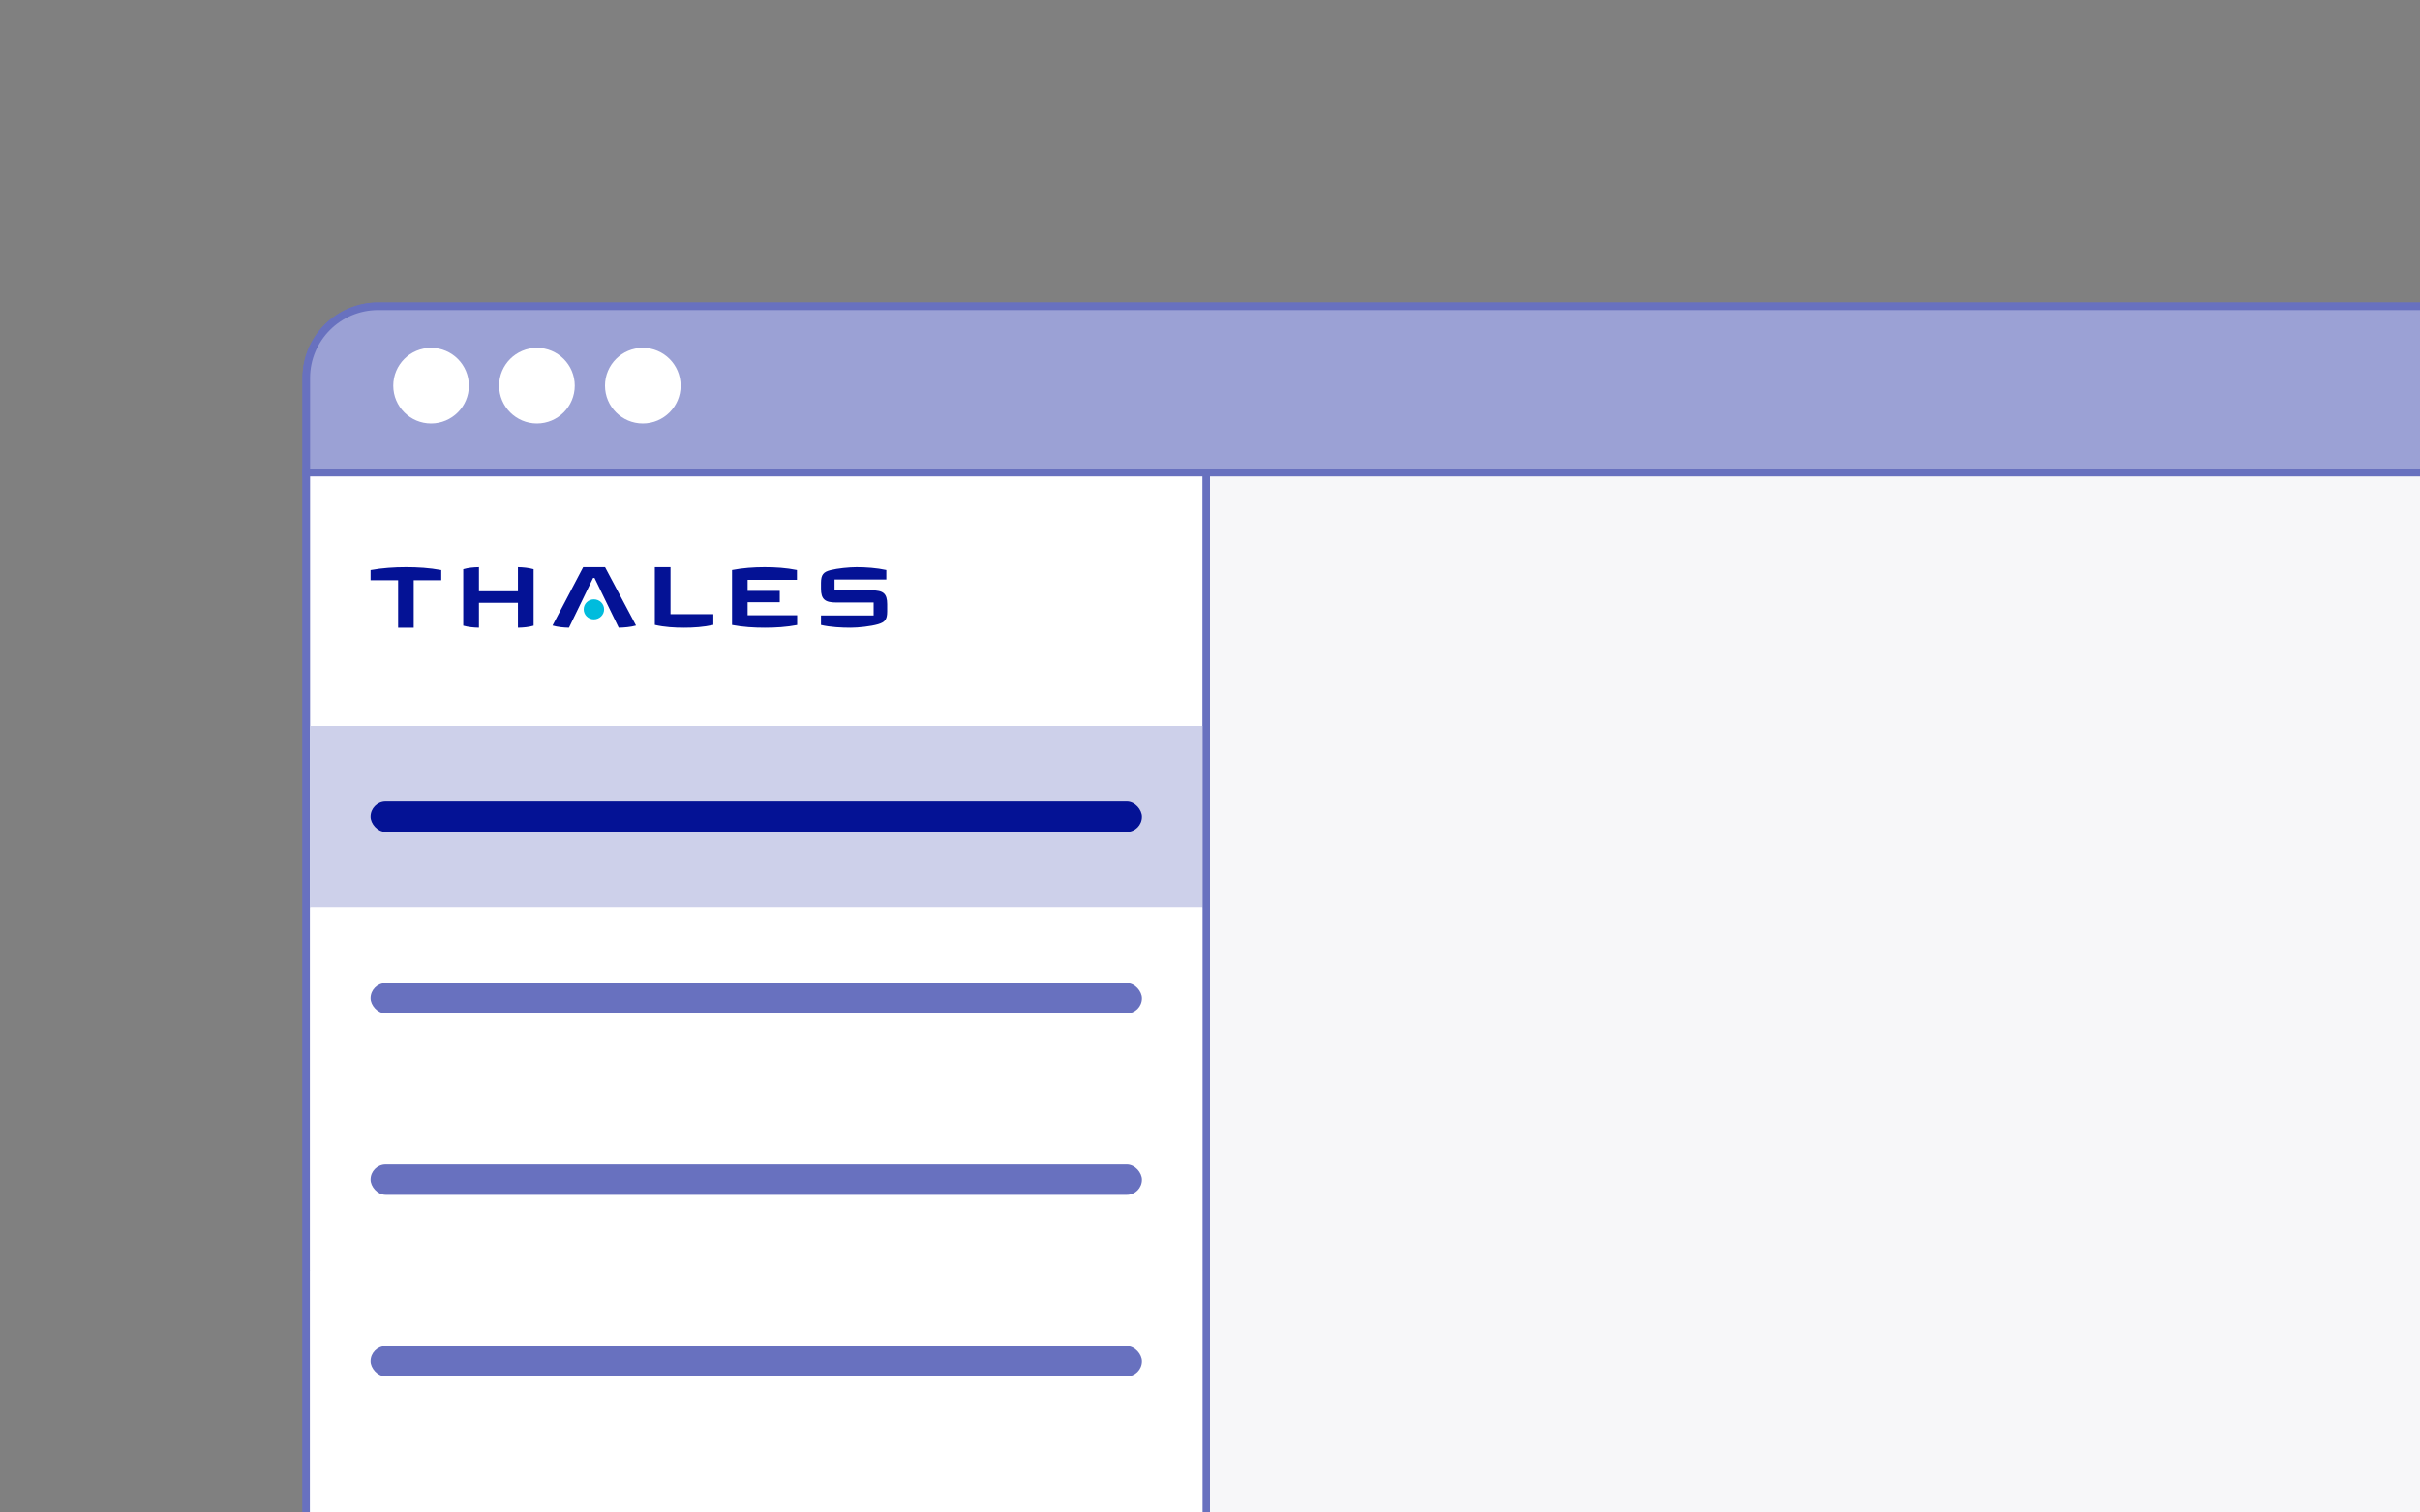 <svg width="320" height="200" viewBox="0 0 320 200" fill="none" xmlns="http://www.w3.org/2000/svg">
<rect x="0" y="0" width="320" height="200" fill="#808080" stroke="none"/>
<g clip-path="url(#clip0_16821_418440)">
<path d="M40.5 50C40.5 44.753 44.753 40.5 50 40.5H320.5V200.5H40.5V50Z" fill="#F7F7F9" stroke="#6871BF"/>
<path d="M40.5 50C40.5 44.753 44.753 40.5 50 40.5H320.5V62.5H40.5V50Z" fill="#9BA1D5" stroke="#6871BF"/>
<circle cx="57" cy="51" r="5" fill="white"/>
<circle cx="71" cy="51" r="5" fill="white"/>
<circle cx="85" cy="51" r="5" fill="white"/>
<path d="M40.5 62.5H159.5V200.5H40.5V62.5Z" fill="white" stroke="#6871BF"/>
<path d="M117.313 80.868C117.313 81.955 116.988 82.275 116.113 82.54C115.167 82.819 113.487 83 112.484 83C111.298 83 109.815 82.93 108.559 82.638V81.383H115.52V79.669H110.592C109.109 79.669 108.559 79.265 108.559 77.843V77.091C108.559 75.962 108.898 75.627 109.815 75.39C110.747 75.153 112.272 75 113.275 75C114.489 75 115.944 75.098 117.2 75.376V76.631H110.352V78.066H115.28C116.763 78.066 117.313 78.456 117.313 79.892V80.868Z" fill="#041295"/>
<path d="M105.438 82.637C103.998 82.916 102.544 83 101.132 83C99.719 83 98.251 82.916 96.797 82.637V75.377C98.237 75.098 99.705 75 101.103 75C102.515 75 103.941 75.084 105.382 75.377V76.675H98.858V78.127H103.108V79.635H98.858V81.353H105.41V82.637H105.438Z" fill="#041295"/>
<path d="M94.326 82.629C93.026 82.914 91.728 83 90.471 83C89.214 83 87.887 82.929 86.588 82.629V75H88.663V81.214H94.326V82.629Z" fill="#041295"/>
<path d="M84.103 82.713C83.411 82.914 82.493 82.986 81.815 83L78.61 76.422H78.426L75.235 83C74.557 82.986 73.753 82.914 73.061 82.713L77.113 75H80.008L84.103 82.713Z" fill="#041295"/>
<path d="M79.881 80.575C79.881 81.314 79.274 81.899 78.525 81.899C77.777 81.899 77.184 81.3 77.184 80.575C77.184 79.836 77.791 79.251 78.525 79.251C79.274 79.251 79.881 79.836 79.881 80.575Z" fill="#00BCDD"/>
<path d="M70.561 82.731C69.898 82.929 69.192 82.986 68.486 83V79.707H63.332V83C62.626 82.986 61.92 82.915 61.256 82.731V75.269C61.92 75.071 62.626 75.014 63.332 75V78.18H68.486V75C69.192 75.014 69.898 75.085 70.561 75.269V82.731Z" fill="#041295"/>
<path d="M58.347 76.725H54.705V83H52.643V76.725H49V75.385C50.567 75.1 52.149 75 53.674 75C55.199 75 56.78 75.086 58.347 75.385V76.725Z" fill="#041295"/>
<rect width="118" height="24" transform="translate(41 96)" fill="#CDD0EA"/>
<rect x="49" y="106" width="102" height="4" rx="2" fill="#041295"/>
<rect width="118" height="24" transform="translate(41 120)" fill="white"/>
<rect x="49" y="130" width="102" height="4" rx="2" fill="#6871BF"/>
<rect width="118" height="24" transform="translate(41 144)" fill="white"/>
<rect x="49" y="154" width="102" height="4" rx="2" fill="#6871BF"/>
<rect width="118" height="24" transform="translate(41 168)" fill="white"/>
<rect x="49" y="178" width="102" height="4" rx="2" fill="#6871BF"/>
<rect width="118" height="24" transform="translate(41 192)" fill="white"/>
</g>
<defs>
<clipPath id="clip0_16821_418440">
<rect width="320" height="200" fill="white"/>
</clipPath>
</defs>
</svg>
